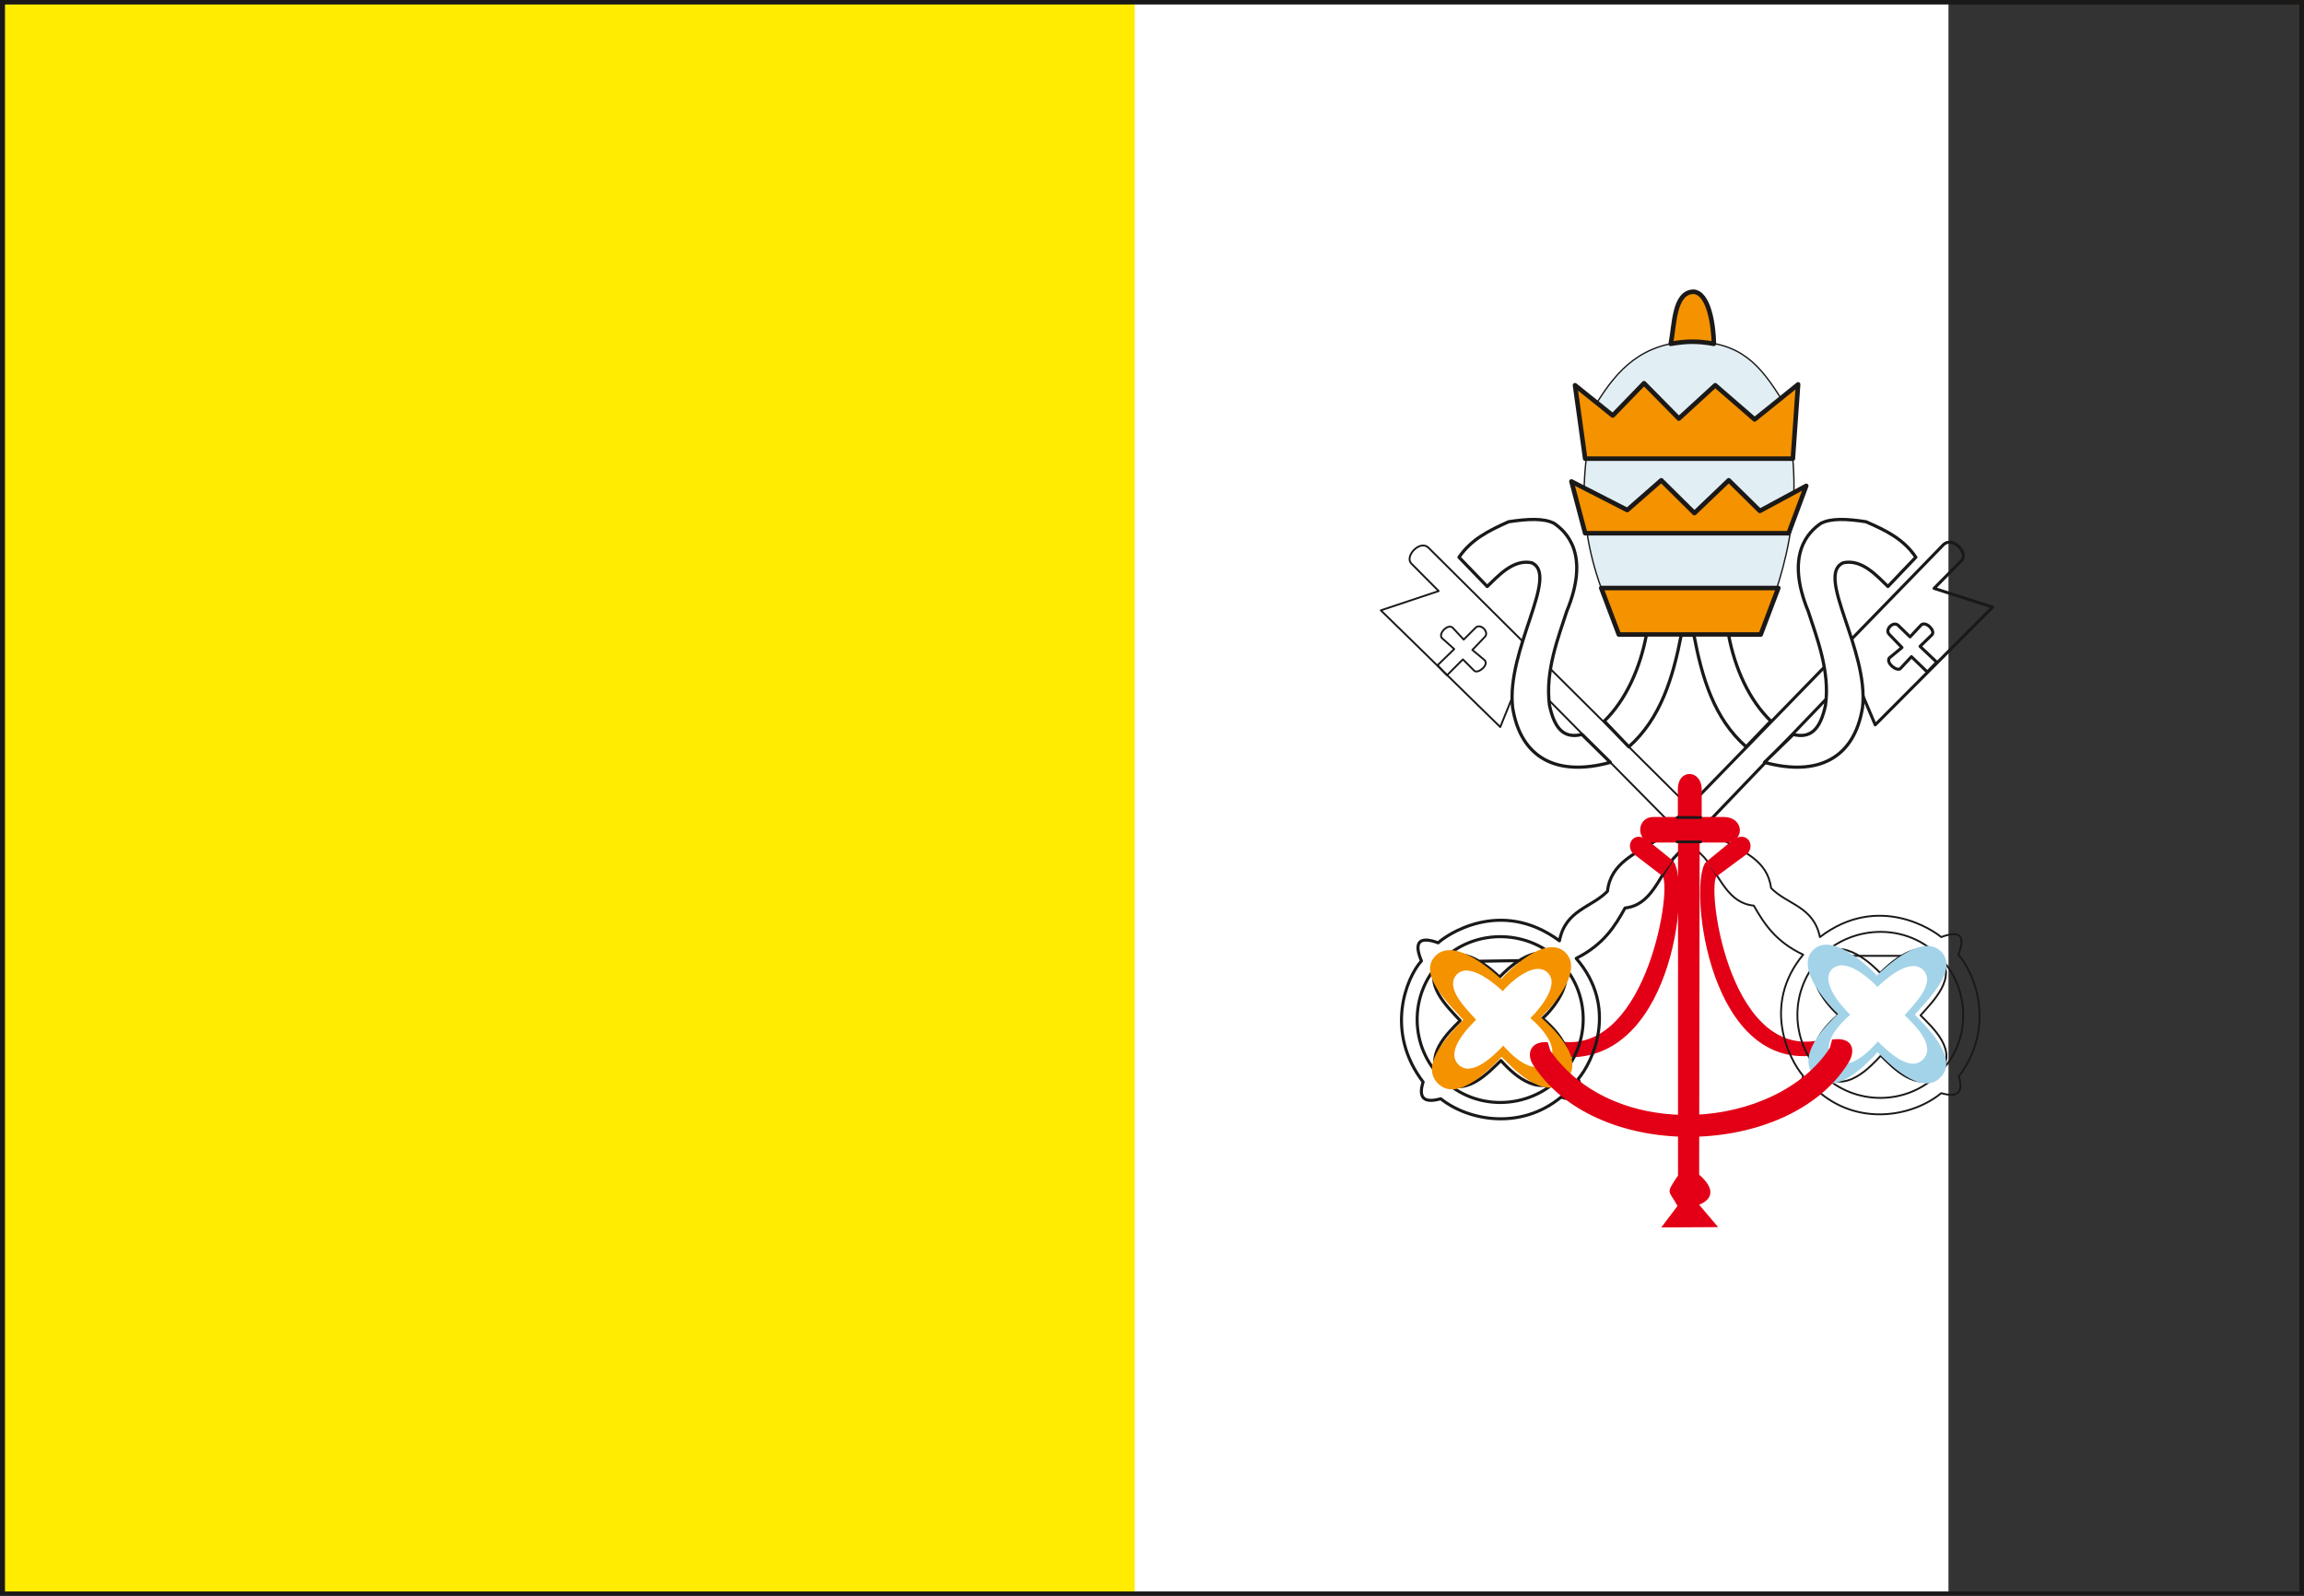 <svg xmlns="http://www.w3.org/2000/svg" xml:space="preserve" width="514.847" height="94.36mm" fill-rule="evenodd" stroke-linejoin="round" stroke-width="28.222" preserveAspectRatio="xMidYMid" version="1.2" viewBox="0 0 13622 9436"><rect x="0" y="0" width="13622" height="9436" fill="#333333" stroke="none"/><defs class="ClipPathGroup"><clipPath id="a" clipPathUnits="userSpaceOnUse"><path d="M0 0h13622v9436H0z"/></clipPath></defs><g class="SlideGroup"><g class="Slide" clip-path="url(#a)"><g class="Page"><g class="com.sun.star.drawing.PolyPolygonShape"><path fill="none" d="M2103 10h9418v9418H2103z" class="BoundingBox"/><path fill="#FFF" d="M2103 10h9417v9417H2103V10Zm0 0Z"/></g><g class="com.sun.star.drawing.PolyPolygonShape"><path fill="none" d="M13 5h6697v9415H13z" class="BoundingBox"/><path fill="#FFEC00" d="M13 5h6696v9414H13V5Z"/></g><g fill="none" class="com.sun.star.drawing.PolyPolygonShape"><path d="M-4-7h13633v9452H-4z" class="BoundingBox"/><path stroke="#1B1918" stroke-linecap="round" stroke-width="33" d="M13 10h13598v9417H13V10Z"/></g><g class="com.sun.star.drawing.ClosedBezierShape"><path fill="none" d="M9362 2015h1250v1742H9362z" class="BoundingBox"/><path fill="#E1EEF4" d="M9443 2379c119-190 264-355 565-360 282 5 396 132 533 355 140 550 38 951-137 1378h-824c-208-450-286-800-137-1373Z"/><path fill="none" stroke="#1B1918" stroke-linecap="round" stroke-width="8" d="M9443 2379c119-190 264-355 565-360 282 5 396 132 533 355 140 550 38 951-137 1378h-824c-208-450-286-800-137-1373Z"/></g><g class="com.sun.star.drawing.ClosedBezierShape"><path fill="none" d="M9864 1711h284v337h-284z" class="BoundingBox"/><path fill="#F49200" d="M10133 2033c-2-114-30-301-120-308-118 2-113 201-135 308 89-15 155-18 255 0Z"/><path fill="none" stroke="#1B1918" stroke-linecap="round" stroke-width="27" d="M10133 2033c-2-114-30-301-120-308-118 2-113 201-135 308 89-15 155-18 255 0Z"/></g><g class="com.sun.star.drawing.PolyPolygonShape"><path fill="none" d="M9298 2252h1348v475H9298z" class="BoundingBox"/><path fill="#F49200" d="M9372 2712h1228l31-439-257 207-233-202-215 197-206-209-185 191-223-179 60 434Z"/><path fill="none" stroke="#1B1918" stroke-linecap="round" stroke-width="27" d="M9372 2712h1228l31-439-257 207-233-202-215 197-206-209-185 191-223-179 60 434Z"/></g><g class="com.sun.star.drawing.PolyPolygonShape"><path fill="none" d="M9277 2826h1417v342H9277z" class="BoundingBox"/><path fill="#F49200" d="M9372 3153h1203l104-280-274 148-184-181-203 194-196-194-201 176-330-169 81 306Z"/><path fill="none" stroke="#1B1918" stroke-linecap="round" stroke-width="27" d="M9372 3153h1203l104-280-274 148-184-181-203 194-196-194-201 176-330-169 81 306Z"/></g><g class="com.sun.star.drawing.PolyPolygonShape"><path fill="none" d="M9453 3463h1076v304H9453z" class="BoundingBox"/><path fill="#F49200" d="M9467 3477h1047l-104 275h-839l-104-275Z"/><path fill="none" stroke="#1B1918" stroke-linecap="round" stroke-width="27" d="M9467 3477h1047l-104 275h-839l-104-275Z"/></g><g class="com.sun.star.drawing.ClosedBezierShape"><path fill="none" d="M9240 5088h689v1165h-689z" class="BoundingBox"/><path fill="#E30016" d="M9889 5088c107 101 18 1164-608 1164l-40-92c503 56 651-938 585-984l63-88Z"/></g><g class="com.sun.star.drawing.ClosedBezierShape"><path fill="none" d="M10051 5095h684v1152h-684z" class="BoundingBox"/><path fill="#E30016" d="M10088 5095c-105 104-5 1189 607 1149l38-89c-518 81-647-928-581-977l-64-83Z"/></g><g fill="none" class="com.sun.star.drawing.OpenBezierShape"><path d="M8158 3220h3553v3377H8158z" class="BoundingBox"/><path stroke="#1B1918" stroke-linecap="round" stroke-width="11" d="M10771 5655c-194 191-191 506 2 694-137-137 38-299 94-348-43-38-226-226-96-346Zm0 0c124-127 312 63 345 98 41-42 224-220 343-101"/><path stroke="#1B1918" stroke-linecap="round" stroke-width="11" d="M10768 5652c193-188 508-190 693 0h-693Zm3 697c134 130 292-45 348-106 66 66 223 233 345 104-188 193-503 193-693 2Zm0 0h0Zm693-2c193-188 190-503-3-695 120 123-35 271-106 352 68 69 231 213 109 343Zm0 0h0Z"/><path stroke="#1B1918" stroke-linecap="round" stroke-width="11" d="M11581 6365c28 94-5 127-104 99-160 132-470 198-712 2-106 36-137-5-104-104-81-94-249-416 0-717-162-76-231-183-292-290-155-15-198-172-292-284L8999 3980l-129 319-706-690 342-114-162-163c-41-43 51-141 101-94l1736 1726c120 69 270 122 290 287 96 99 251 107 289 290 346-264 673-38 717 0 109-41 147-10 101 104 92 101 229 420 3 720Zm0 0h0Z"/><path stroke="#1B1918" stroke-linecap="round" stroke-width="11" d="m8705 3843 73 61c26 28-38 81-61 63l-68-68-94 94-56-59 99-96-74-66c-20-28 36-84 64-61l66 71 71-71c28-26 79 23 56 53l-76 79Z"/></g><g class="com.sun.star.drawing.ClosedBezierShape"><path fill="none" d="M10687 5586h823v822h-823z" class="BoundingBox"/><path fill="#A3D3E8" d="M11474 6370c-115 119-310-87-374-148-51 54-242 270-366 148-131-127 83-327 134-375-40-35-263-265-147-379 117-111 345 119 376 152 39-38 265-255 379-142 110 109-89 296-155 374 61 64 265 255 153 370Z"/></g><g class="com.sun.star.drawing.ClosedBezierShape"><path fill="none" d="M10810 5708h586v583h-586z" class="BoundingBox"/><path fill="#FFF" d="M11370 6264c-81 84-222-61-267-106-36 40-172 193-261 104-93-89 59-229 97-262-28-26-187-189-107-270 87-80 248 84 268 106 28-27 189-181 270-101 79 79-61 211-109 268 43 43 191 177 109 261Z"/></g><g fill="none" class="com.sun.star.drawing.OpenBezierShape"><path d="M8277 3197h3514v3429H8277z" class="BoundingBox"/><path stroke="#1B1918" stroke-linecap="round" stroke-width="18" d="m11245 3829-74 61c-23 28 41 81 64 64l66-71 94 91 56-58-99-94 71-69c20-25-36-81-64-58l-66 71-71-69c-30-25-79 26-53 53l76 79Zm0 0h0Z"/><path stroke="#1B1918" stroke-linecap="round" stroke-width="18" d="M8414 6398c-30 94 5 127 104 99 163 130 473 188 712-10 109 36 137-8 101-107 82-96 242-419-12-713 162-82 228-188 289-298 153-17 196-175 285-292l1060-1106 134 315 694-696-346-111 163-165c41-46-53-144-107-94L9786 4973c-114 74-264 130-282 297-94 97-249 110-284 293-351-260-676-28-717 12-109-40-147-7-99 107-91 101-217 419 10 716Zm0 0h0Z"/><path stroke="#1B1918" stroke-linecap="round" stroke-width="18" d="M8529 6380c-196-185-201-500-11-693-116 122 41 267 115 348-69 69-229 218-104 345Zm0 0h0Zm696-10c-135 132-298-40-351-99-69 66-221 234-345 109 193 191 508 183 696-10Zm0 0h0Zm-13-696c-193-185-511-180-694 13"/><path stroke="#1B1918" stroke-linecap="round" stroke-width="18" d="M9212 5677c-130-125-313 66-346 101-40-38-226-213-342-91l688-10Zm0 0c195 185 198 500 8 693 134-139-44-299-100-348 41-35 221-228 92-345Z"/></g><g class="com.sun.star.drawing.ClosedBezierShape"><path fill="none" d="M8455 5601h843v842h-843z" class="BoundingBox"/><path fill="#F49200" d="M8501 6406c117 119 316-94 377-157 54 55 250 269 377 144 132-132-91-330-145-377 41-38 265-271 143-386-120-110-349 125-377 160-41-38-276-255-390-137-108 112 94 297 165 377-61 64-266 262-150 376Z"/></g><g class="com.sun.star.drawing.ClosedBezierShape"><path fill="none" d="M8591 5729h588v591h-588z" class="BoundingBox"/><path fill="#FFF" d="M8623 6295c81 81 221-66 265-112 35 41 173 188 261 99 92-88-63-229-101-262 28-26 185-192 101-270-86-78-246 86-264 111-31-28-194-179-272-99-76 82 66 212 114 268-43 43-185 184-104 265Z"/></g><g class="com.sun.star.drawing.ClosedBezierShape"><path fill="none" d="M9697 4576h591v407h-591z" class="BoundingBox"/><path fill="#E30016" d="M9920 4831v-163c0-126 141-118 141 0v163h130c124 0 127 151 12 151h-427c-106 0-104-151 0-151h144Z"/></g><g class="com.sun.star.drawing.ClosedBezierShape"><path fill="none" d="M9045 6143h1908v580H9045z" class="BoundingBox"/><path fill="#E30016" d="M9151 6163c-106-10-134 76-77 148 384 568 1498 534 1849-18 53-77 36-165-91-146l-13 49c-313 482-1266 568-1653 17l-15-50Z"/></g><g class="com.sun.star.drawing.ClosedBezierShape"><path fill="none" d="M9636 4948h255v231h-255z" class="BoundingBox"/><path fill="#E30016" d="m9889 5088-131-106c-89-85-154 8-104 64l171 131 64-89Z"/></g><g class="com.sun.star.drawing.ClosedBezierShape"><path fill="none" d="M10089 4947h262v235h-262z" class="BoundingBox"/><path fill="#E30016" d="m10089 5095 138-113c90-85 156 8 105 65l-180 133-63-85Z"/></g><g class="com.sun.star.drawing.ClosedBezierShape"><path fill="none" d="M9821 4981h338v2279h-338z" class="BoundingBox"/><path fill="#E30016" d="M9921 4981v1970c-77 114-54 84-3 180l-96 127 336-2-112-132c74-31 102-89 0-178l3-1965h-128Z"/></g><g fill="none" class="com.sun.star.drawing.LineShape"><path d="M9908 4826h156v17h-156z" class="BoundingBox"/><path stroke="#1B1918" stroke-linecap="round" stroke-width="16" d="M9916 4834h139"/></g><g fill="none" class="com.sun.star.drawing.LineShape"><path d="M9908 4970h156v17h-156z" class="BoundingBox"/><path stroke="#1B1918" stroke-linecap="round" stroke-width="16" d="M9916 4978h139"/></g><g class="com.sun.star.drawing.ClosedBezierShape"><path fill="none" d="M8616 3062h1335v1486H8616z" class="BoundingBox"/><path fill="#FFF" d="M9734 3755c-38 199-122 385-249 509l145 152c188-167 261-408 310-661h-206Zm0 0Zm-573 415c31 145 89 198 192 173l168 165c-314 86-530-23-578-325-38-341 277-781 114-855-111-25-203 82-264 140l-167-173c73-106 175-157 294-210 114-17 208-22 269 10 69 48 215 180 74 520-48 150-129 352-102 555Z"/><path fill="none" stroke="#1B1918" stroke-linecap="round" stroke-width="19" d="M9734 3755c-38 199-122 385-249 509l145 152c188-167 261-408 310-661h-206Z"/><path fill="none" stroke="#1B1918" stroke-linecap="round" stroke-width="19" d="M9161 4170c31 145 89 198 192 173l168 165c-314 86-530-23-578-325-38-341 277-781 114-855-111-25-203 82-264 140l-167-173c73-106 175-157 294-210 114-17 208-22 269 10 69 48 215 180 74 520-48 150-129 352-102 555Z"/></g><g class="com.sun.star.drawing.ClosedBezierShape"><path fill="none" d="M10005 3062h1333v1486h-1333z" class="BoundingBox"/><path fill="#FFF" d="M10220 3755c38 199 122 385 250 509l-146 152c-190-167-261-408-309-661h205Zm0 0Zm573 415c-31 145-89 198-191 173l-170 165c315 86 531-23 580-325 38-341-280-781-115-855 113-25 204 82 265 140l165-173c-71-106-173-157-295-210-112-17-206-22-267 10-69 48-214 180-74 520 48 150 130 352 102 555Z"/><path fill="none" stroke="#1B1918" stroke-linecap="round" stroke-width="19" d="M10220 3755c38 199 122 385 250 509l-146 152c-190-167-261-408-309-661h205Z"/><path fill="none" stroke="#1B1918" stroke-linecap="round" stroke-width="19" d="M10793 4170c-31 145-89 198-191 173l-170 165c315 86 531-23 580-325 38-341-280-781-115-855 113-25 204 82 265 140l165-173c-71-106-173-157-295-210-112-17-206-22-267 10-69 48-214 180-74 520 48 150 130 352 102 555Z"/></g></g></g></g></svg>
